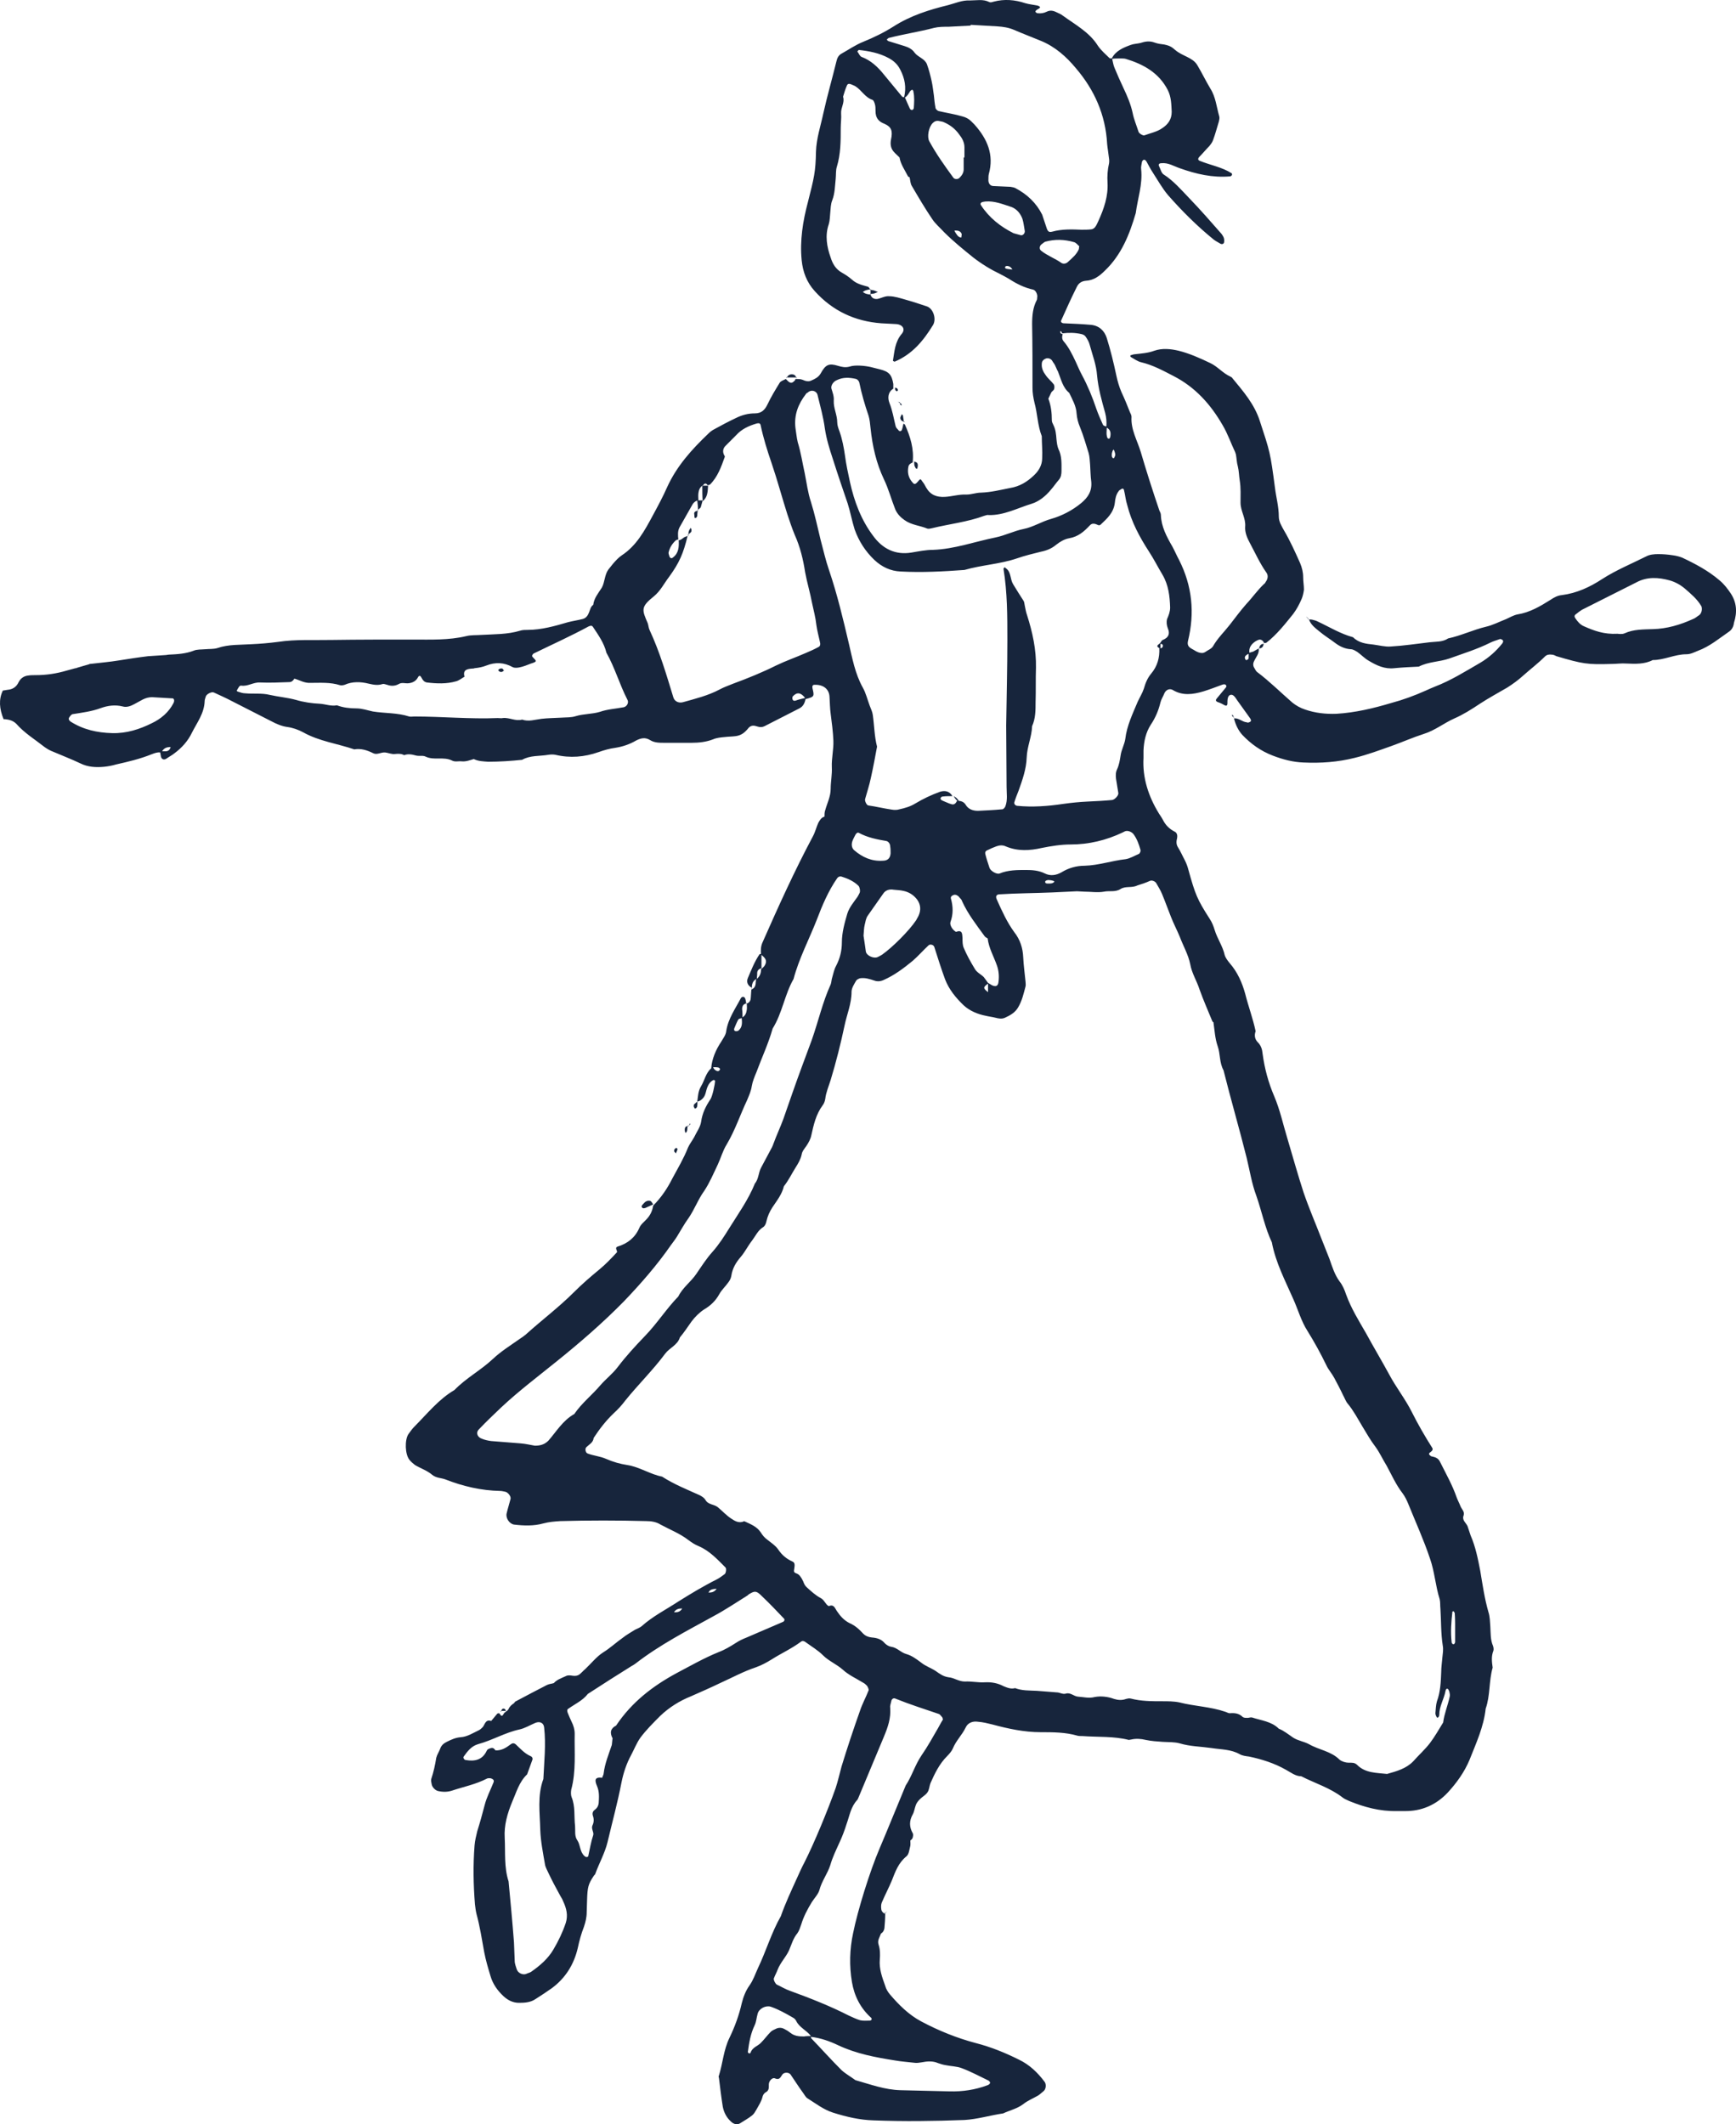 <?xml version="1.0" encoding="UTF-8"?><svg id="Ebene_2" xmlns="http://www.w3.org/2000/svg" viewBox="0 0 448.97 549.42"><defs><style>.cls-1{fill:#17253c;}</style></defs><g id="Ebene_1-2"><path class="cls-1" d="m447.63,153.52c-.8-1.2-1.7-2.4-2.9-3.4-2.9-2.5-6.3-4.3-9.7-5.9-.8-.3-1.6-.5-2.4-.6-1.3-.2-2.5-.3-3.8-.3-1,0-2.2.1-3.1.6-3.8,1.9-7.7,3.5-11.3,5.8-3.2,2.1-6.6,3.7-10.5,4.2-1.1.1-2,.6-2.9,1.2-2.7,1.7-5.4,3.3-8.6,3.8-1,.2-2,.8-2.9,1.2-1.8.7-3.5,1.6-5.3,2-3.3.8-6.4,2.3-9.7,3-1.5,1-3.2.8-4.8,1-3.4.4-6.7.9-10.1,1.1-1.4.1-2.9-.3-4.4-.5-1.9-.2-3.8-.4-5.3-1.9-3.3-.9-6.2-2.7-9.2-4.1-.4-.2-.8-.3-1.2-.4-.3-.1-.7-.1-1-.1.5,1.4,1.6,2.2,2.7,3.1,1.3,1.1,2.8,2,4.1,3,1.2.9,2.5,1.5,4,1.6.6,0,1.2.4,1.7.7,1,.7,1.9,1.7,3,2.3,2,1.2,4.1,2.2,6.6,1.9,2.1-.2,4.2-.3,6.3-.4,2.5-1.3,5.3-1.2,7.9-2.1,3.6-1.3,7.2-2.4,10.6-4.1.8-.4,1.6-.6,2.4-.9.2-.1.4,0,.6.1.4.2.4.6.1,1-1.6,2-3.5,3.7-5.7,5-3.8,2.2-7.6,4.6-11.8,6.2-.8.3-1.6.7-2.3,1-2.9,1.3-5.9,2.4-8.9,3.2-4.7,1.4-9.3,2.5-14.2,2.8-2.8.1-5.5-.2-8.1-1.1-1.2-.4-2.3-1-3.3-1.8-3-2.6-5.9-5.5-9.1-7.9-.3-.2-.5-.7-.7-1-.4-.6-.4-1.2-.1-1.8.5-1.1,1.4-2,1.2-3.3-.5.3-.9.5-1.4.8-.3.1-.7.2-1,.3-.2-1.3.5-2.2,1.5-2.9.3-.2.7-.4,1.1-.5.6,0,1,.4,1.2.9.2,0,.4,0,.6-.1,2.7-2.1,4.8-4.8,6.9-7.4.9-1.2,1.6-2.5,2.2-3.9.3-.7.5-1.6.6-2.4,0-1.1-.2-2.1-.2-3.2,0-1.3-.3-2.5-.8-3.7-1.3-2.9-2.6-5.8-4.2-8.5-.6-1.1-1.3-2.2-1.3-3.5,0-2.6-.7-5-1-7.5-1.2-9.1-1.3-9.3-3.9-17.2-1.4-4.4-4.3-7.7-7.1-11.1-.1-.2-.3-.3-.5-.4-2-.9-3.3-2.6-5.2-3.5-2.7-1.3-5.4-2.5-8.2-3.2-2.1-.5-4.3-.7-6.3,0-1.6.6-3.3.7-5,.9-.4,0-.8.2-1.2.3,0,0,0,.3.1.4.9.5,1.8,1.2,2.8,1.4,2.9.7,5.5,2.1,8.2,3.5,5.7,2.9,9.7,7.4,12.8,12.8,1.3,2.2,2.1,4.6,3.2,6.9.1.2.1.4.2.6.2,1,.2,2.1.5,3.1.3,1.2.3,2.5.5,3.7.3,1.9.2,3.8.2,5.7,0,2.2,1.4,4,1.2,6.2-.1,1.5.5,2.9,1.2,4.2,1.4,2.6,2.6,5.3,4.3,7.7.5.7.4,1.6-.2,2.4-.1.2-.2.4-.4.5-1.7,1.6-3,3.5-4.6,5.2-1.5,1.7-2.9,3.6-4.3,5.4-1.4,1.8-3.1,3.4-4.3,5.5-.4.7-1.3,1-2,1.5-.6.4-1.2.3-1.8.1-.6-.2-1.1-.6-1.7-.9-.9-.5-1.2-1-1-2,1.8-7.3,1.1-14.3-2.3-21-.6-1.1-1.1-2.3-1.7-3.4-1.5-2.6-2.9-5.2-3-8.2,0-.4-.2-.8-.4-1.2-1.7-5-3.3-10-4.8-15.1-.9-3-2.6-5.8-2.4-9.1,0-.4-.2-.8-.4-1.2-.7-1.8-1.4-3.5-2.2-5.2-.6-1.4-1-2.8-1.3-4.2-.7-3.3-1.5-6.6-2.5-9.8-.6-1.9-2-3.2-4.1-3.4-2.3-.2-4.6-.3-7-.4-.5,0-.9-.4-.7-.7,1.3-2.9,2.6-5.8,4-8.6.5-1.1,1.3-1.6,2.4-1.7,2-.1,3.5-1.2,4.9-2.6,4.3-4.1,6.4-9.4,8-14.9.5-3.8,1.8-7.4,1.4-11.3-.1-.6.1-1.3.2-1.9,0-.2.2-.4.3-.5.3-.2.6-.1.9.4.5.9,1,1.9,1.6,2.8,1.3,2,2.4,4,3.9,5.8,3.6,4.1,7.5,8,11.8,11.5.5.4,1.1.7,1.6,1,.4.3.9.3,1.1-.1.1-.3.1-.8,0-1.2-.1-.4-.4-.8-.6-1.1-2.8-3.2-5.6-6.4-8.5-9.4-2-2.1-4-4.4-6.5-6-.6-.4-.8-1.4-1.2-2.2-.2-.4.1-.7.6-.7,1.8-.2,3.3.8,4.8,1.3,4.2,1.5,8.5,2.5,13,2.1.2,0,.4-.2.5-.4,0-.1,0-.3-.1-.4-2.5-1.6-5.5-2.1-8.2-3.2-.5-.2-.6-.5-.2-1,.9-.9,1.7-1.9,2.6-2.8.4-.5.8-1,1-1.6.6-1.6,1-3.2,1.5-4.8.1-.4.2-.9.1-1.3-.7-2.4-.9-5-2.3-7.2-1.2-2-2.2-4.1-3.4-6.1-1.2-2-3.9-2.3-5.7-3.9-.2-.1-.3-.3-.5-.4-.7-.6-1.4-.8-2.3-1-.8-.1-1.7-.2-2.5-.5-1.3-.5-2.5-.3-3.7.1-.8.2-1.7.2-2.5.5-1.9.7-3.9,1.5-4.9,3.5-.2,0-.5,0-.6-.1-1-1-2.2-2-3-3.2-2.2-3.5-5.8-5.4-9.1-7.8-.5-.4-1.1-.6-1.7-.9-.8-.4-1.6-.5-2.4-.1s-1.6.5-2.4.4c-.2,0-.4-.2-.5-.3-.1-.1,0-.3.1-.4.3-.3.7-.4,1-.7.2-.2-.2-.5-.7-.6-1-.2-2.1-.3-3.1-.6-2.7-.9-5.4-1.1-8.1-.4-.4.1-.8.3-1.2.1-1.6-.8-3.3-.4-5-.4-2-.1-3.7.7-5.6,1.2-4.9,1.2-9.7,2.7-14.1,5.5-2.5,1.6-5.2,2.9-7.9,4-2,.8-3.7,2-5.5,3-.8.4-1.2,1.1-1.4,2-1.1,4.5-2.4,9-3.4,13.5-.7,3.3-1.8,6.5-1.9,9.9-.1,5.3-.5,6.8-2.1,13.1-1.3,4.9-2.1,9.9-1.6,15,.3,3,1.3,5.7,3.4,8,4.6,5.1,10.4,7.8,17.2,8.3,1.3.1,2.5.1,3.8.2,1.7.1,2.5,1.3,1.5,2.5-1.8,2.1-1.9,4.6-2.3,7,0,0,.4.3.5.2,4.5-1.9,7.4-5.4,9.9-9.5.9-1.6,0-4.3-1.7-4.8-1.8-.6-3.6-1.2-5.4-1.7-1.4-.4-2.9-.9-4.3-.9-1-.1-2,.5-3,.7-.8.1-1.5-.2-1.8-1.1-.4-.1-.7-.1-1-.2-.4-.1-.7-.3-1-.5.3-.2.6-.4,1-.5.3-.1.6-.1.9-.2-.2-.3-.4-.7-.7-.7-1.4-.4-2.8-.7-4-1.8-.8-.7-1.7-1.3-2.6-1.8-1.6-.9-2.4-2.3-2.9-3.9-1-2.8-1.5-5.7-.5-8.6.3-1,.3-2.1.4-3.1s.1-2.1.5-3.1c.7-1.8.7-3.7.9-5.6.1-1,0-2.2.3-3.1,1-3.3,1-6.6,1-10,0-1.3.2-2.5.1-3.8-.1-1.5,1-2.8.5-4.3.3-1,.6-2,1-2.9.2-.5.6-.5,1.1-.3.4.2.8.3,1.1.5,1.6,1,2.5,2.9,4.4,3.5.3.1.5.7.6,1,.2.6.2,1.2.2,1.9,0,1.7.7,2.7,2.3,3.3,1.8.8,2.2,1.8,1.7,4.1-.2,1.1-.1,2.1.6,3,.5.6,1.1,1.1,1.6,1.6.3,1.8,1.4,3.3,2.2,4.9.1.1.2.2.4.2.2.8.2,1.7.6,2.3,1.7,2.9,3.4,5.8,5.3,8.6.8,1.2,2,2.2,3,3.3,2.4,2.4,5,4.5,7.6,6.6,2.2,1.7,4.5,3.1,7,4.3.8.4,1.5.8,2.2,1.2,2,1.3,4,2.3,6.3,2.8.7.2,1.2,1.4,1,2.1,0,.2,0,.4-.1.6-1,1.9-1.2,4-1.2,6.2.1,5.5.1,11,.1,16.5,0,1.3.2,2.5.5,3.8.8,2.9.8,5.9,1.9,8.7,0,1.9.2,3.8.1,5.7,0,1.8-.9,3.3-2.2,4.5-1.7,1.6-3.6,2.8-6.1,3.2-2.5.5-4.9,1.1-7.5,1.2-1.3,0-2.5.5-3.8.5-1.9-.1-3.7.5-5.6.6-2.1.1-3.7-.5-4.8-2.4-.3-.6-.6-1.1-1-1.6-.5-.8-.5-.7-1.2.1-.6.7-.9.7-1.3.2-1.1-1.2-1.4-2.6-1.1-4.1.1-.6.6-.9,1.1-1.1.4-3.5-.6-6.7-2-9.8-.1-.1-.2-.2-.4-.2-.1.5-.2,1.1-.4,1.6,0,.1-.3.3-.4.3-.2,0-.4-.1-.5-.3-.3-.3-.6-.6-.7-1-.5-2-.8-4-1.6-6-.5-1.3-.4-2.8,1-3.7v-1.2c-.4-2.4-1.1-3.2-3.5-3.8l-2.4-.6c-1.3-.3-4-.6-5.4-.1-1.1.3-2,.1-3-.2-2.3-.7-3.2-.4-4.5,2-.6,1-1.5,1.4-2.4,1.8-.8.4-1.6.1-2.3-.2-.5-.2-1.2-.2-1.8-.2,0,.1-.1.2-.1.3-.7.8-1.1.9-1.8.3-.2-.2-.4-.4-.6-.6-.5.3-1.3.5-1.6,1-1.1,1.8-2.2,3.6-3.1,5.5-.7,1.5-1.6,2.4-3.3,2.4s-3.3.4-4.9,1.2c-1.9.9-3.8,1.9-5.6,2.9-.6.3-1.1.7-1.5,1.1-4.3,4.1-8.2,8.4-10.7,13.9-1.1,2.5-2.4,4.9-3.7,7.3-2.1,3.9-4.2,7.8-8,10.3-.9.6-1.6,1.4-2.3,2.2-.4.5-.8,1-1.2,1.5-1,1.4-.9,3.3-1.7,4.7-.9,1.4-2,2.7-2.2,4.4-.7.5-.8,1.3-1.1,2-.3.8-.8,1.5-1.7,1.7-1.2.3-2.5.5-3.7.8-3.4,1-6.9,2-10.5,2-.6,0-1.3,0-1.9.2-3.3,1-6.7.9-10.1,1.1-1.3.1-2.6,0-3.8.3-4.6,1.1-9.2.9-13.9.9-7,0-14,0-20.9.1-4.6.1-9.3-.2-13.9.5-2.3.3-4.6.5-6.9.6-2.9.2-5.9,0-8.8,1-1,.3-2.1.2-3.1.3-1.1.1-2.2,0-3.1.4-2.1.8-4.3.9-6.4,1-.2,0-.5.1-.7.1-1.5.1-3.1.2-4.6.3-2.5.3-5.1.7-7.6,1.1-2.4.4-4.9.6-7.4.9-.1,0-.2,0-.3.1-1.1.3-2.1.6-3.1.9q-.1,0-.2.1h-.2c-.7.2-1.5.4-2.2.6-2.7.8-5.3,1.2-8.1,1.2-.6,0-1.3,0-1.9.1-1.1.1-2,.7-2.5,1.7-.6,1.3-1.6,1.9-2.9,2-.4.1-.8.1-1.2.2-1.1,2.3-.9,4.7.2,7.4h.4c1.1.1,2.1.4,2.9,1.2,2.1,2.4,4.9,4.1,7.3,6,.7.5,1.4.9,2.2,1.2,2.3,1,4.7,1.9,7,3,2,1,4.1,1.1,6.2.9,1-.1,2.1-.3,3.1-.6,3.1-.7,6.1-1.4,9.1-2.6.8-.3,1.5-.6,2.3-.5.1.4.1.7.2,1.1.2.7.8.9,1.4.5.7-.5,1.5-.9,2.1-1.4,1.9-1.4,3.5-3.2,4.5-5.3,1.3-2.6,3.2-5,3.3-8.2,0-.4.2-.8.3-1.2.2-.6,1.5-1.3,2.1-1,1.5.7,3.1,1.4,4.6,2.2,3.4,1.7,6.8,3.5,10.2,5.2,1.3.7,2.7,1.3,4.1,1.5,1.5.2,2.9.7,4.2,1.4,4.1,2.3,8.8,2.9,13.2,4.4,1.7-.3,3.3.2,4.9,1,1,.5,2-.3,3.1-.2.8.1,1.7.5,2.5.4.9-.1,1.7-.1,2.4.3,1-.4,2-.2,3.1.1.8.2,1.8-.1,2.5.3,2.2,1,4.6-.1,6.8,1,.7.4,1.7.1,2.5.2,1.1.1,2.1-.3,3.1-.6,1.2.6,2.5.6,3.7.7,3,0,5.9-.2,8.8-.5,2.1-1.2,4.5-.9,6.8-1.3.6-.1,1.3-.1,1.8,0,3.8.9,7.5.6,11.2-.7,1.4-.5,2.8-.9,4.3-1.1,1.9-.3,3.7-.9,5.4-1.9,1.2-.6,2.3-.9,3.6-.1,1.1.7,2.4.7,3.7.7h7c1.9,0,3.8-.2,5.6-.9.9-.4,2-.5,3.1-.6.8-.1,1.7-.1,2.5-.2,1.1-.1,2-.5,2.8-1.3.3-.3.6-.6.8-.9.7-.7,1.4-.6,2.3-.3.6.2,1.2.2,1.8-.1,3-1.5,6-3.1,9-4.6,1-.5,1.4-1.4,1.6-2.4,2.3-.6,2.3-.7,1.8-2.8-.1-.5,0-.9.5-.9,2.3-.1,3.8,1.1,3.9,3.1.1,1.5.1,3,.3,4.4.3,2.3.6,4.6.7,6.9.1,2.3-.5,4.6-.4,6.9.1,1.9-.3,3.8-.3,5.6,0,2-.9,3.7-1.4,5.5-.2.5-.2,1.2-.2,1.7-.8.2-1.2.9-1.6,1.6-.5,1.1-.8,2.4-1.4,3.5-4.8,9-9,18.3-13.1,27.6-.4,1-.4,2-.3,3,1.2.9,1.6,1.6,1,2.7-.2.4-.6.7-1,1.1,0,1.1-.4,2-1.3,2.6,0,.4-.1.7-.1,1.1-.1.8-.4,1.2-1.1,1.5-.1.8-.1,1.7-.2,2.5-.1.6-.5,1-1.1,1.2-.1-.3-.1-.7-.2-1-.1-.5-.3-.8-.7-.8-.2,0-.4.2-.5.3-1.4,2.7-3.3,5.3-3.8,8.5-.1,1.1-.8,1.9-1.3,2.8-1.4,2.1-2.4,4.4-2.6,6.9-1.4,1.2-1.7,3.1-2.6,4.6-.8,1.3-.8,2.6-1,4,.6-.1,1-.4,1.4-.8.8-.8.8-1.9,1.2-2.9.3-.8.8-1.5,1.6-1.9.1,0,.4.1.4.2,0,.9-.7,4.1-1.2,4.8-1.2,1.8-2.1,3.6-2.4,5.8-.2,1.4-1.2,2.7-1.8,4-.5.9-1.2,1.8-1.6,2.7-1.1,2.8-2.6,5.3-4,7.9-1.3,2.6-2.9,5-5,7.1-.2,1.3-.7,2.4-1.6,3.4-.7.8-1.6,1.4-2,2.4-1.1,2.5-3,4-5.6,4.8-.9.3.1,1.2-.2,1.5-1.4,1.5-2.9,3.1-4.5,4.4-2.3,1.9-4.5,3.8-6.6,5.9-3.9,3.9-8.3,7.2-12.4,10.9-.5.4-1,.8-1.5,1.1-2.4,1.7-5,3.3-7.1,5.3-3.1,2.9-6.9,4.9-9.9,8-4.1,2.4-7,6.1-10.3,9.4-.6.6-1.1,1.3-1.6,2-1,1.5-.9,5.3.3,6.7.4.5.9.9,1.4,1.3,1.5.9,3.1,1.4,4.4,2.5,1.1.9,2.3.8,3.4,1.2,4.6,1.8,9.3,2.9,14.2,3,.4,0,.8.1,1.3.2.7.1,1.6,1.2,1.4,1.9-.3,1.2-.7,2.4-1,3.7-.3,1.2.7,2.7,1.9,2.9,2.5.3,5.1.4,7.6-.3,1.5-.4,2.9-.5,4.4-.6,7.4-.2,14.8-.2,22.2,0,1.3,0,2.6.2,3.7.9,2.4,1.3,5,2.3,7.2,4,.8.6,1.7,1.2,2.7,1.6,2.8,1.2,4.8,3.4,6.9,5.5.3.3.1,1.5-.2,1.7-.7.5-1.3,1-2.1,1.4-3.4,1.7-6.7,3.7-9.9,5.7-3.2,2.1-6.6,3.8-9.5,6.4-.5.4-1.1.6-1.7.9-1.1.7-2.2,1.3-3.2,2.1-1.7,1.2-3.3,2.7-5.1,3.8-1.7,1.1-3.1,2.9-4.6,4.3-.5.4-.9.9-1.4,1.3s-1.1.5-1.8.4c-.6-.1-1.3-.2-1.8.1-1.1.5-2.3.9-3.1,1.8h0c-.6.2-1.2.2-1.8.5-2.7,1.4-5.4,2.8-8.2,4.3-.1.1-.2.3-.3.4-.6.4-1.1.8-1.4,1.5-.2.4-.7.7-1.1,1-.6,1-.7,1-1.3.1-.2,0-.5,0-.6.2-.5.6-1,1.2-1.5,1.8-1.5-.5-1.6.9-2.2,1.6-.3.3-.6.6-1,.8-1.5.7-3,1.7-4.7,1.8-1.3.1-2.4.6-3.6,1.2-.8.4-1.4.9-1.7,1.8-.3.8-.8,1.5-1,2.3-.3,1.9-.7,3.7-1.3,5.5-.1.4,0,.8.1,1.3.1.8.9,1.6,1.6,1.8,1.3.3,2.5.3,3.7-.1,3-1,6.1-1.6,9-3.1.2-.1.4-.1.6-.1s.4,0,.6.1c.5.2.7.5.5,1-.8,2-1.8,3.9-2.3,5.9-.6,2.3-1.2,4.5-1.9,6.7-.3,1.2-.6,2.5-.7,3.7-.4,5.1-.3,10.2.1,15.2.1.8.2,1.7.4,2.5.9,3.3,1.4,6.6,2,9.9.4,2.1,1,4.1,1.6,6.1.6,2.1,1.8,3.8,3.4,5.3,1.1,1,2.4,1.7,4,1.7,1.5,0,3-.1,4.3-1,1.4-.9,2.8-1.8,4.2-2.8,3.5-2.6,5.7-6.1,6.7-10.4.4-1.9.9-3.7,1.6-5.5.4-1.2.7-2.4.7-3.7,0-1.1.1-2.1.1-3.2.1-3.3.3-4.1,1.7-6.2.1-.2.3-.3.4-.5,1-2.8,2.5-5.4,3.2-8.3,1.2-5.1,2.6-10.2,3.6-15.4.5-2.5,1.3-4.9,2.5-7.1.8-1.5,1.4-3.1,2.4-4.5,1.5-2,3.3-3.8,5.1-5.6,2.3-2.2,5-3.9,8-5.1,2.5-1.1,5-2.2,7.5-3.4,3.1-1.4,6-3,9.3-4.1,1.4-.5,2.7-1.2,4-2,2.5-1.6,5.2-2.8,7.6-4.6.4-.3.8-.2,1.2.1,1.5,1.1,3.2,2.1,4.5,3.4,1.5,1.5,3.5,2.3,5.1,3.7,1.5,1.4,3.5,2.3,5.3,3.4.4.2.7.5,1,.8.2.3.5.9.4,1.2-.7,1.8-1.6,3.4-2.2,5.2-1.7,4.8-3.3,9.6-4.8,14.5-.5,1.8-.9,3.7-1.5,5.5-2,5.7-5.7,14.6-8.1,19.3-.7,1.3-1.3,2.7-1.9,4-1.5,3.3-3,6.5-4.2,9.9-2.4,4.2-3.8,9-5.9,13.4-.7,1.5-1.2,3.1-2.2,4.5s-1.6,3-2,4.6c-.7,3.1-1.8,6.1-3.2,9-1.5,3.1-1.7,6.5-2.7,9.7-.1.2-.1.4,0,.6.3,2.5.6,5,1,7.5.3,1.5,1,2.8,2.1,3.8.7.7,1.6.9,2.3.5,1.1-.7,2.2-1.3,3.2-2.1.5-.4.8-1,1.1-1.5.6-1.1,1.3-2.1,1.6-3.4.1-.4.4-.8.7-1,1-.5.9-1.2.9-2.1s.9-1.8,1.5-1.6c1.1.5,1.4,0,1.9-.8.4-.8,1.7-.8,2.2-.2,1.1,1.6,2.1,3.2,3.2,4.7.4.5.7,1.2,1.2,1.5,2.1,1.3,4.1,2.9,6.6,3.7,3.5,1.1,6.9,1.9,10.5,2,7.8.3,15.7.2,23.5-.1,3.4-.2,6.6-1.2,10-1.7,1.7-.8,3.6-1.2,5.2-2.4,1.1-.9,2.6-1.5,3.8-2.2.5-.3,1-.8,1.5-1.2.6-.5.7-1.8.2-2.4-1.8-2.4-3.9-4.4-6.6-5.7-3.6-1.8-7.3-3.3-11.2-4.3-4.9-1.3-9.6-3.2-14.1-5.6-3.2-1.7-5.8-4.3-8.1-7-.5-.6-1-1.4-1.2-2.2-.8-2.2-1.6-4.4-1.4-6.8.1-1.2.1-2.6-.3-3.8s.3-2,.6-2.9c.5-.3.8-.8.9-1.4.1-1.2.2-2.4.2-3.7-.5-.2-.9-.6-1-1.1-.1-.6-.1-1.3.1-1.8.8-1.9,1.8-3.8,2.6-5.7.9-2.3,1.7-4.6,3.8-6.3.6-.5.7-1.5.9-2.3.2-.6.1-1.2.1-1.8.3-.2.5-.4.6-.7.1-.4.2-.9,0-1.2-.9-1.6-.9-3.2,0-4.8.4-.7.5-1.6.8-2.4.2-.6.6-1.1,1.1-1.6.6-.6,1.4-1,1.9-1.7s.5-1.6.8-2.4c1.1-2.5,2.3-5,4.3-7,.6-.6,1.2-1.3,1.5-2,.8-2,2.4-3.5,3.3-5.4.6-1.3,1.9-1.7,3.2-1.5,1.3.1,2.5.4,3.7.7,4.1,1.1,8.2,2,12.5,2,3.2,0,6.4,0,9.5.9.4.1.8.1,1.3.1,4,.3,8.1,0,12,1,.2,0,.4-.1.6-.1,1.3-.3,2.5-.2,3.8.1,1.4.3,2.9.4,4.4.5s3,0,4.4.4c2.7.8,5.4.8,8.2,1.2,2.5.4,5,.3,7.3,1.6.7.4,1.6.5,2.4.6,3.3.7,6.5,1.7,9.5,3.4,1.3.7,2.5,1.7,4,1.7,3.5,1.8,7.5,3,10.7,5.5.5.4,1.1.6,1.7.9,3.9,1.6,8,2.7,12.3,2.6h1.9c4.5.1,8.3-1.6,11.3-4.8,2.3-2.5,4.3-5.3,5.6-8.4,1.7-4.3,3.7-8.6,4.2-13.3,1.2-3.4.8-7.1,1.8-10.6-.2-1.5-.4-2.9.2-4.4.1-.4,0-.9-.1-1.2-.7-1.6-.6-3.3-.7-5-.1-1.3-.1-2.6-.5-3.8-1-3.5-1.5-7-2.1-10.6-.6-3.1-1.2-6.2-2.5-9.2-.3-.8-.5-1.6-.8-2.4-.4-.9-1.5-1.5-1-2.8.3-.9-.5-1.6-.8-2.3-.3-.8-.7-1.5-1-2.3-1.1-3.2-2.8-6.2-4.3-9.2-.4-.9-1.1-1.2-2-1.4-.2,0-.4-.1-.6-.3-.4-.3-.3-.6.2-.9.4-.3.6-.6.4-1-1.9-3-3.7-6.1-5.3-9.3-1.7-3.4-4.1-6.4-5.9-9.8-1.9-3.5-4-7-5.9-10.5-1.9-3.3-3.9-6.5-5.2-10.1-.4-1.2-.9-2.4-1.7-3.4-1.3-1.8-1.9-3.8-2.6-5.8-.7-1.8-1.4-3.5-2.1-5.3-1.5-3.9-3.2-7.8-4.6-11.9-1.5-4.6-2.8-9.3-4.2-14-1.1-3.6-1.9-7.4-3.4-10.9s-2.5-7.2-3-11c-.1-1.1-.4-2.1-1.2-2.9-.8-.8-1-1.8-.6-2.9-.7-3.3-1.9-6.5-2.7-9.7-.8-2.9-2-5.6-4-7.9-.5-.6-1.1-1.4-1.3-2.1-.5-2.3-1.9-4.2-2.6-6.5-.3-1-.7-2-1.3-2.9-3.2-5-3.7-6.2-5.5-12.7-.2-.8-.5-1.6-.9-2.4-.6-1.1-1.1-2.3-1.8-3.4-.5-.8-.4-1.6-.2-2.4.1-.6,0-1.3-.6-1.6-1.4-.7-2.4-1.7-3.1-3.1-.3-.6-.7-1.1-1-1.6-2.7-4.4-4.3-9.2-4-14.4v-1.9c.1-2.4.6-4.7,1.9-6.7,1.2-1.8,2-3.7,2.5-5.8.2-.8.7-1.5,1-2.3.4-.9,1.3-1.3,2.1-.9,2.6,1.6,5.3,1.2,8,.4,1.6-.5,3.2-1.1,4.8-1.7.5-.2.9-.2,1.1.2.1.1,0,.4-.1.5-.8,1-1.6,1.9-2.4,2.9-.3.4-.2.7.4.9s1.2.5,1.7.8c.4.2.7.1.7-.5,0-.8,0-2,.8-2.2s1.3.8,1.8,1.5c1.1,1.5,2.2,3.1,3.3,4.6.3.5.3.8-.3,1-.2.1-.4.1-.6,0-1.2-.1-2.1-1.2-3.3-1,.4,1.6,1.1,3.1,2.2,4.3,2.2,2.3,4.7,4.1,7.8,5.3,2.6,1,5.2,1.7,8,1.8,4.5.2,8.8-.1,13.2-1.2,3.3-.8,6.5-2,9.6-3.1,2.8-1,5.5-2.2,8.3-3.1,2.9-.9,5.2-2.8,7.9-4,2.3-1,4.5-2.4,6.6-3.8,2.3-1.5,4.7-2.8,7.1-4.2,1.4-.9,2.8-1.9,4-3,1.9-1.7,3.9-3.2,5.7-5,.5-.5,1.1-.6,1.8-.5.4,0,.8.2,1.2.4,6.8,2,7.9,2.2,14.3,2,1.3,0,2.5-.2,3.8-.1,2.3.1,4.7.2,6.8-.9,3,0,5.7-1.5,8.7-1.5,1.1,0,2-.5,3-.9,3-1.1,5.5-3.2,8.1-5,.7-.5,1.1-1.3,1.2-2.2.9-2.8.7-5.3-.8-7.6ZM289.83,15.12c.4,0,.9,0,1.3.1,4.6,1.4,8.6,3.6,10.9,8.1.9,1.8.9,3.7,1,5.6,0,1.9-.9,3.2-2.4,4.2-1.4,1-3.1,1.3-4.7,1.9-.3.1-1.4-.5-1.5-1-.5-1.6-1.2-3.2-1.5-4.8-.5-2.3-1.4-4.4-2.4-6.5-.8-1.7-1.6-3.5-2.3-5.2-.3-.7-.4-1.5-.6-2.3.6-.1,1.4-.1,2.2-.1ZM42.73,194.32h-.8c.5-.9,1.3-1.1,2.2-1.1-.2.8-.7,1.1-1.4,1.1Zm2.1-12.4c-1.2,2.3-3.2,4-5.5,5.1-3.2,1.6-6.6,2.7-10.3,2.6-3.9-.1-7.5-.9-10.8-3-.4-.3-.6-.7-.3-1.1.2-.3.5-.7.8-.8,2.5-.4,5-.7,7.4-1.6,1.7-.6,3.6-.9,5.6-.4,1,.3,2.1-.1,3-.6.7-.4,1.5-.8,2.2-1.2.8-.4,1.6-.6,2.4-.6,1.7.1,3.4.2,5.1.3.6-.1.8.6.4,1.3Zm116.5,1c-2.1.4-4.2.5-6.2,1.2-2,.6-4.2.5-6.2,1.1-1.2.4-2.5.3-3.8.4-1.7.1-3.4.1-5.1.3-1.7.2-3.3.8-5,.2-1.7.5-3.3-.6-5-.4-.4.1-.8,0-1.3,0-7.2.3-14.4-.4-21.6-.4-.4,0-.9.1-1.3,0-3.1-1-6.3-.8-9.4-1.3-1.4-.3-2.8-.8-4.3-.8-1.7,0-3.4-.2-5-.8-1.5.3-2.9-.3-4.4-.4-2.1-.1-4.2-.4-6.2-1-2.2-.6-4.6-.8-6.8-1.3-2-.5-4.2-.2-6.3-.4-.6,0-1.2-.2-1.8-.4-.2,0-.5-.3-.4-.3.2-.4.4-.7.6-1,.1-.2.4-.3.5-.3,1.7.3,3.2-.9,4.9-.8,2.5.1,5.1,0,7.6-.1.6,0,1-.4,1.3-.9,1.4.4,2.6,1.2,4.2,1.1,2.5,0,5.1-.2,7.6.6.4.1.9,0,1.2-.1,2-.9,4.2-.8,6.2-.3,1.3.3,2.4.5,3.6.1.3-.1.8.1,1.2.2,1.1.4,2.1.3,3-.2.8-.5,1.7-.1,2.5-.2,1.1-.1,2-.6,2.5-1.6.3-.5.6-.4.9.2.3.6.7,1.1,1.4,1.2,2.5.3,5.1.4,7.5-.3.8-.2,1.5-.8,2.2-1.2-.5-1.8.7-2,2-2.1.2,0,.4,0,.6-.1,1.1-.1,2.1-.3,3.1-.7,2.3-.9,4.5-.8,6.7.4.5.3,1.3.2,1.8.1,1-.2,2-.6,3-1,1.6-.5,1.5-.6.5-1.6-.1-.1-.3-.3-.2-.5s.2-.4.4-.5c4.7-2.3,9.6-4.5,14.2-7,.5-.2.8-.3,1.1.1,1.4,2.1,2.9,4.2,3.5,6.7,2.2,3.9,3.4,8.2,5.4,12.1.5.8-.1,1.8-.9,2Zm-15,314.4c-.8,2.4-1.9,4.7-3.2,6.9-1.4,2.4-3.5,4.2-5.8,5.8-.3.2-.8.3-1.2.5-.9.4-2.2-.2-2.5-1.2-.2-.6-.4-1.2-.5-1.8-.1-1.7-.1-3.4-.2-5.1-.4-5.3-.9-10.5-1.4-15.8-1.2-3.7-.8-7.5-1-11.3-.2-3.2.7-6.3,1.9-9.2,1.1-2.5,1.8-5.2,3.9-7.2.4-1.2.9-2.4,1.3-3.6.2-.4.1-.9-.4-1.1-1.6-.7-2.7-2-3.9-3.1-.4-.3-.8-.3-1.2,0-1.2.9-2.4,1.7-4,1.6-.2-.3-.5-.6-.7-.6-.3-.1-.8.1-1.2.3-.2.1-.3.3-.4.5-1.1,2.3-3.1,2.7-5.4,2.3-.2,0-.4-.2-.5-.4-.1-.1-.1-.4,0-.5,1-1.4,2-2.7,3.7-3.2,3.7-1,7-3,10.7-3.8,1.4-.3,2.7-1.1,4.1-1.7,1.2-.5,2.2,0,2.3,1.2.5,4.4,0,8.9-.2,13.3-1.6,4.3-.9,8.8-.8,13.2.1,2.9.7,5.9,1.2,8.8.1.8.6,1.6.9,2.3.9,1.9,1.9,3.8,2.9,5.6.3.6.7,1.1.9,1.7.9,1.9,1.3,3.7.7,5.6ZM288.03,116.32c.2.3.3.7.4,1.1,0,.2,0,.4-.1.6-.1.2-.2.5-.3.5-.3,0-.5-.3-.5-.8,0-.8.4-1.6.5-1.4Zm-1.8-5.7c1,.5,1.1,1.4.9,2.4,0,.2-.2.3-.3.5-.1-.1-.3-.1-.4-.2-.4-.9-.2-1.8-.2-2.7Zm-11.8-24.9c.1.1.2.3.3.5,1.7-.2,3.3-.2,5,.2.4.1.8.3,1,.6.5.7.9,1.4,1.1,2.2.7,2.6,1.7,5.1,1.9,7.9.3,3.3,1.2,6.5,2.1,9.7.3,1.2.4,2.3.3,3.5-.3-.1-.8-.2-.9-.5-.6-1.3-1.2-2.7-1.7-4.1-1-3-2.2-5.9-3.7-8.7-.6-1.1-1.1-2.3-1.6-3.4-.9-1.9-1.8-3.8-3.2-5.4-.4-.5-.4-1.2-.2-1.8-.5-.1-.7-.3-.6-.7-.3-.1.1-.1.2,0Zm-41.1-60.7c-1.6-1.9-3.1-3.8-4.7-5.7-1.6-2-3.4-3.7-5.8-4.6-.5-.2-.7-.9-1.1-1.4,0,0,.3-.4.4-.4,2.7.3,5.3.8,7.7,2.1,1.3.7,2.3,1.6,3,3,1.2,2.3,1.6,4.6,1,7.1-.1,0-.4,0-.5-.1Zm3,2.9c0,.2-.2.4-.3.5-.3.1-.6,0-.8-.5-.4-.9-.8-1.8-1.2-2.7.7-.4,1-1.1,1.4-1.7.1-.1.4-.3.5-.3.2.1.3.3.3.5.3,1.4.2,2.8.1,4.2Zm12.3,33.5c-.2,0-.3,0-.5-.1s-.3-.2-.5-.4c-.3-.4-.6-.8-.8-1.3.7,0,1.4,0,1.8.7.2.3,0,.7,0,1.1Zm.8-20.7h-.2v3.1c0,.9-.5,1.6-1.1,2.2-.4.4-1.3.4-1.6-.1-2.2-3-4.4-6.1-6.2-9.4-.6-1.1-.2-3.6.9-4.7.4-.4,1-.7,1.7-.5.4.1.8.1,1.2.3,1.6.7,2.9,1.7,3.9,3.1.8,1,1.4,2.1,1.4,3.4,0,.9,0,1.7,0,2.6Zm10.9,28.8c-.2,0-.4-.2-.4-.3,0-.4.4-.5.8-.4.5.1.8.4,1.1.9-.6-.1-1.1-.1-1.5-.2Zm3.6-8.7c-.6-.2-1.2-.3-1.8-.5-3.4-1.7-6.3-4-8.4-7.2-.3-.4-.1-.8.5-.9.2,0,.4-.1.6-.1,2.4-.2,4.5.7,6.7,1.4,1.4.5,2.4,1.7,2.9,3.1.3,1,.4,2,.6,3.1.1.6-.5,1.3-1.1,1.1Zm-1.4-12.2c-.4-.2-.8-.2-1.2-.3-1.5-.1-3-.1-4.4-.2-.9,0-1.4-.8-1.3-1.8,0-.4,0-.9.1-1.3,1.4-5-.4-9.1-3.7-12.8-.3-.3-.6-.6-.9-.9-.6-.6-1.4-1-2.2-1.2-2-.6-4.1-.9-6.2-1.4-.3-.1-.8-.5-.8-.9-.2-1-.3-2.1-.4-3.1-.2-1.3-.3-2.5-.6-3.8-.3-1.4-.7-2.9-1.2-4.3-.6-1.5-2.3-1.8-3.2-3-.6-.9-1.6-1.4-2.6-1.7-1.4-.4-2.8-.9-4.2-1.3-.2-.1-.3-.3-.4-.4.2-.1.3-.3.5-.4,3.9-1,7.9-1.6,11.7-2.6,1.2-.3,2.5-.3,3.8-.3,1.9-.1,3.8-.2,5.7-.3v-.2c2.3.1,4.6.3,6.9.4,1.5.1,2.9.3,4.3.9,2.3,1,4.7,1.9,7.1,2.9,3.6,1.5,6.5,4.1,8.9,7,4.8,5.6,7.7,12.1,8.1,19.6.1,1.1.3,2.1.4,3.1.1.6.2,1.3.1,1.9-.4,1.7-.5,3.4-.4,5,.2,3.5-.9,6.7-2.3,9.8-.3.6-.5,1.2-.9,1.7-.2.3-.7.6-1,.6-.8.1-1.7.1-2.5.1-2.5-.1-5.1-.2-7.6.5-.8.2-1.1,0-1.4-.8-.4-1.2-.8-2.4-1.2-3.6-1.5-3-3.9-5.3-7-6.9Zm6.7,16.2c-.5-.4-.4-1.2.1-1.6.3-.2.7-.6,1-.7,2.5-.7,5-.6,7.4.1.5.1,1,.7,1.4,1.1-.1.3-.1.5-.1.7-.6,1.4-1.7,2.3-2.8,3.3-.5.5-1.2.6-1.7.3-1.7-1.2-3.7-1.9-5.3-3.2Zm-52.8,33.5c1.6-.8,3.3-.7,5-.3.3.1.7.5.8.9.6,2.9,1.4,5.7,2.4,8.6.3,1,.4,2.1.5,3.1.5,4.8,1.5,9.2,3.5,13.4,1.2,2.5,1.9,5.2,2.9,7.7.5,1.2,1.4,2.1,2.4,2.8,1.8,1.3,4,1.4,5.9,2.2.3.1.8,0,1.2-.1,4.5-1.1,9.2-1.6,13.5-3.2.4-.1.8-.3,1.2-.2,3.9.1,7.4-1.8,11-2.9,2-.6,3.7-2,5.1-3.7.7-.8,1.3-1.7,2-2.5.6-.7.7-1.5.7-2.4,0-1.9.1-3.8-.8-5.6-.3-.7-.4-1.6-.5-2.5-.1-1.3-.2-2.5-.8-3.7-.2-.4-.4-.8-.4-1.2,0-1.9-.2-3.8-.9-5.6.3-.6.5-1.1.8-1.7.3-.3.6-.5.7-.8.1-.4.1-.9-.1-1.2-.6-.8-1.5-1.5-2.1-2.4-.6-.8-1.1-1.8-1-2.9,0-.6.3-1.1,1.1-1.4.6-.2,1.3.1,1.6.6.2.4.5.7.7,1.1.3.6.5,1.2.8,1.7.8,2,1.2,4.1,2.9,5.5.8,1.7,1.8,3.4,1.9,5.3.1,1.3.4,2.4.9,3.6.9,2.2,1.5,4.4,2.2,6.6.3,1,.3,2.1.4,3.1.1,1.5.1,3,.3,4.4.2,2.4-.8,4-2.6,5.5-2.3,1.9-5,3.3-7.8,4.1-2.5.7-4.6,2.1-7.1,2.6s-4.8,1.7-7.3,2.2c-5.4,1.1-10.6,3-16.1,3.2-1.9,0-3.8.4-5.6.7-4.2.7-7.5-1-9.9-4.3-3.1-4.1-4.9-8.9-6-13.9-.5-2.3-1-4.6-1.3-6.9-.3-2.1-.7-4.2-1.4-6.2-.3-.8-.6-1.6-.6-2.4,0-1.9-1-3.7-.9-5.6.1-1.1-.3-2.1-.6-3.1-.2-.7.4-1.8,1.4-2.2Zm-10.7,82.9c-.4.1-.7,0-.8-.5,0-.2,0-.5.1-.6,1.1-1.2,2.1-1,3.2.4-.8.2-1.7.4-2.5.7Zm6-13.9c-1.1.6-2.2,1.1-3.4,1.6-2.5,1.1-5.1,2-7.6,3.2-3.6,1.8-7.3,3.3-11.1,4.7-1.2.5-2.4.9-3.5,1.5-3,1.6-6.3,2.4-9.5,3.3-1.1.3-2.2-.2-2.5-1.3-1.8-5.9-3.5-11.7-6.1-17.3-.3-.6-.3-1.2-.5-1.8-1.5-3.5-1.9-4.2,1.6-7,1.7-1.4,2.6-3.3,3.9-5,2.7-3.7,3.7-6.1,4.8-10.6-.3.1-.5.2-.8.3-.5.3-.9.8-1.5.8.1,1.7,0,3.3-1.4,4.4-.4.4-.8.3-1-.2-.1-.4-.3-.8-.2-1.1.3-1.2.9-2.2,1.9-3.1.1-.1.4-.1.6-.2-.1-1.1-.2-2.1.3-3.1,1.1-2,2.3-4,3.4-6,.3-.5.8-.9,1.5-1,0-.6-.1-1.2,0-1.9.1-.8.4-1.6,1.2-2q.6-.9,1.2,0c.2-.1.5-.1.6-.2,2-2,2.9-4.6,3.8-7.1.1-.2-.1-.4-.2-.6-.4-.9-.2-1.7.4-2.3.9-.9,1.8-1.8,2.7-2.7,1.5-1.7,3.4-2.5,5.4-3.1.5-.1.9-.1,1,.5.7,3.3,1.7,6.5,2.8,9.7,1.5,4.4,2.7,8.9,4.1,13.3.6,1.8,1.2,3.6,1.9,5.3,1.4,3.1,2.2,6.4,2.7,9.7.5,2.7,1.3,5.3,1.8,8,.4,1.9.9,3.7,1.1,5.6.2,1.5.6,2.9.9,4.3.2.7.1,1.2-.3,1.4Zm-18.6,92.2c0,.6.1,1.1,0,1.7-.1.8-.4,1.5-1.1,1.9,0-.7,0-1.4-.1-2.1,0-.9.4-1.4,1.2-1.5Zm-2.2,4.2c.1-.2.5-.3.9-.4.1,1.2.2,2.3-.8,3.2-.1.1-.4.2-.6.2-.5,0-.7-.3-.5-.8.3-.7.6-1.5,1-2.2Zm-6.5,12.3c.5,0,1,0,1.4.1.1,0,.4.3.4.4-.1.4-.4.6-.8.5-.5-.2-.8-.5-1-1Zm-42.6,96.6c-1,1-2.1,1.3-3.5,1.3-1.2-.2-2.4-.5-3.7-.6-2.5-.2-5-.4-7.6-.6-.8-.1-1.7-.3-2.4-.6-1.2-.4-1.6-1.6-.8-2.4,1.9-2,3.9-3.9,5.9-5.8,4.5-4.2,9.4-7.9,14.1-11.7,6.1-4.9,12-10,17.5-15.6,4.4-4.6,8.6-9.4,12.2-14.6.5-.7,1-1.3,1.5-2.1,1-1.6,1.9-3.3,3-4.8,1.6-2.3,2.5-4.9,4.1-7.1,1.4-2.1,2.4-4.5,3.5-6.8.8-1.7,1.3-3.6,2.3-5.2,2.2-3.7,3.5-7.7,5.3-11.5.5-1.2,1-2.3,1.2-3.6.2-1.2.7-2.4,1.2-3.6,1.4-3.8,3.1-7.4,4.2-11.3,2.5-4,3.1-8.8,5.4-12.8,1.4-5.3,4-10.2,6-15.3,1.4-3.7,3-7.5,5.3-10.8.3-.4.7-.5,1.1-.4,1.6.5,3.2,1.2,4.4,2.4.3.3.5,1.3.3,1.8-.2.4-.4.8-.6,1.1-1,1.4-2.1,2.7-2.6,4.3-.7,2.4-1.4,4.9-1.4,7.4,0,2.2-.5,4.2-1.5,6.1-.5.9-.7,2-1,3-.2.6-.2,1.3-.4,1.8-2.1,4.6-3.2,9.6-4.9,14.4-1.7,4.6-3.4,9.1-5,13.7-.8,2.2-1.5,4.4-2.3,6.6s-1.8,4.3-2.6,6.5c-.2.6-.5,1.2-.8,1.7-.8,1.5-1.6,3-2.4,4.5-.7,1.3-.6,2.9-1.6,4.1-1.7,4.2-4.3,7.8-6.6,11.5-1.3,2.1-2.7,4.3-4.4,6.2-1.6,1.8-2.8,3.7-4.1,5.6-1.4,2.1-3.6,3.6-4.7,5.9-3.1,3.2-5.5,7-8.6,10.2-2.5,2.6-4.9,5.2-7.1,8.1-1.3,1.7-3,3-4.4,4.6-2.2,2.6-4.9,4.7-6.8,7.5-3,1.7-4.6,4.5-6.7,6.9Zm86.5-150c-2.9.2-5.3-.9-7.4-2.7-.6-.5-.8-1.4-.5-2.3.2-.6.5-1.1.8-1.7.2-.4.6-.7.9-.5,2.2,1.2,4.7,1.7,7.1,2.1.5.1,1,.7,1,1.4.1.6.1,1.2.1,1.8-.1,1.3-.8,1.9-2,1.9Zm2.8,7.5c.8.1,1.7.1,2.5.3,1.5.3,2.7,1.1,3.6,2.3.9,1.3,1,2.7.3,4.2-.2.4-.4.7-.6,1.1-1.8,2.7-6.1,7-8.8,8.9-.3.2-.7.4-1.1.6-1,.5-2.9-.3-3.1-1.4-.2-1.4-.4-2.9-.6-4.1.1-1.1.1-2,.3-2.8.2-.8.3-1.7.8-2.4,1.3-1.9,2.7-3.8,4-5.7.6-.9,1.6-1.2,2.7-1Zm-46.7,180.9c.3,0,.6-.1.9-.1-.5.8-1.2,1-2.1,1,.2-.5.6-.8,1.2-.9Zm-8,5c-.5.9-1.2,1-2.1,1,.4-.8,1.2-1,2.1-1Zm26,3.5c-3.1,1.3-6.2,2.7-9.3,4-1,.4-1.9.8-2.8,1.4-1.4.9-2.9,1.8-4.5,2.4-3.7,1.5-7.2,3.5-10.8,5.4-6.3,3.4-11.7,7.6-15.7,13.6-1.4.7-1.7,1.8-.9,3.3-.1.5-.1,1.1-.2,1.7-.8,2.4-1.8,4.8-2.1,7.3,0,.4-.3.8-.4,1.2-2.1-.3-1.9.8-1.3,2.2.6,1.4.5,2.9.4,4.4-.1.7-.4,1.2-.9,1.6-.6.4-.8.9-.6,1.6.3.8.3,1.7-.1,2.5-.4.9.4,1.7.2,2.5-.6,1.8-.9,3.7-1.3,5.5,0,.1-.3.2-.4.2-.2,0-.4-.1-.6-.3-1.2-1.1-1-2.8-1.8-4-.8-1.1-.5-2.5-.6-3.7-.3-2.5.1-5.1-.9-7.5-.2-.5-.2-1.3-.1-1.9,1.3-4.8.8-9.7.9-14.5,0-1.1-.3-2.1-.8-3.1-.4-.8-.7-1.6-1-2.3-.2-.5-.2-.9.2-1.1,1.7-1.2,3.7-2.1,5-3.8,2-1.3,3.9-2.5,5.9-3.8,1.8-1.1,3.6-2.3,5.4-3.4.4-.2.7-.4,1.1-.7,6.2-4.8,13.2-8.4,20.1-12.2,3-1.6,5.8-3.5,8.7-5.3.2-.1.3-.3.5-.4,1.5-.9,1.9-.9,3.3.5,2,1.9,3.9,3.9,5.8,5.9.1.2.1.6-.4.8Zm5.5,107.2c-1.3,0-2.5-.1-3.6-1-.5-.4-1-.7-1.6-1s-1.2-.3-1.8-.1c-.6.3-1.2.5-1.6.9-.9.9-1.6,1.9-2.5,2.8-.8.9-2.3,1.2-2.7,2.6,0,.1-.3.2-.4.2-.2-.1-.4-.4-.3-.5.3-2.3.7-4.6,1.7-6.7.5-1,.5-2,.8-3,.3-1.4,2.1-2.3,3.4-1.9,2,.7,3.8,1.7,5.7,2.8.4.2.7.5.9.9.8,1.7,2.7,2.4,3.8,3.9-.7,0-1.2,0-1.8.1Zm23.5,6.2c1.7.3,3.3.4,5,.6.6.1,1.3,0,1.9-.1,1.5-.3,2.9-.4,4.3.2.6.2,1.2.4,1.8.5,1.4.3,3,.3,4.3.8,2.4.9,4.6,2.1,6.9,3.2.2.1.3.3.4.4.1.3-.1.6-.6.8-3.2,1.2-6.5,1.7-9.9,1.6-4.2-.1-8.4-.2-12.6-.3-4.1-.1-7.8-1.5-11.7-2.6-1.2-.9-2.5-1.6-3.6-2.6-2.7-2.7-5.2-5.5-7.8-8.2-.1-.1-.1-.2-.1-.4,2.5.3,4.8,1.1,7.1,2.2,4.7,2.2,9.6,3.1,14.6,3.9Zm11.2-86c-1.4,2.4-2.7,4.8-4.3,7.1-1.7,2.5-2.5,5.4-4.1,7.8-2.3,5.5-4.5,11-6.8,16.4-2.4,5.6-5.6,15.8-6.8,21.8-.9,4.2-1,8.4-.3,12.6.6,3.6,2.2,6.8,5,9.3.1.1.1.4.1.4-.1.2-.3.3-.5.3-.8,0-1.7.1-2.5-.1-1-.3-2-.8-2.9-1.2-4.9-2.5-10-4.5-15.2-6.4-1.2-.4-2.3-1.1-3.4-1.6-.4-.2-.9-1.2-.8-1.6.3-.8.7-1.5,1-2.3.7-1.8,2.1-3.2,2.9-4.9.7-1.6,1.1-3.2,2.2-4.5.5-.7.7-1.5,1-2.3.6-2,1.6-3.9,2.7-5.7.7-1.1,1.7-2.1,2-3.2.6-2.3,2.1-4.2,2.8-6.4.6-2.1,1.5-3.9,2.4-5.9.7-1.5,1.3-3.1,1.8-4.7.8-2.2,1.1-4.5,2.8-6.3.1-.1.2-.4.3-.6,2.2-5.3,4.4-10.5,6.6-15.8,1-2.4,1.8-4.7,1.6-7.4-.1-.6.2-1.2.3-1.8.1-.5.6-.8,1-.6,3.7,1.5,7.5,2.7,11.3,4,.3.1.6.6.9.9,0,.2.2.4.1.6-.4.6-.8,1.4-1.2,2.1Zm133-30.1l.3-.1c.1.2.3.4.3.5.1,1.4.1,2.9.1,2.9v4.5c0,.5-.4.8-.6.6-.2-.1-.3-.3-.3-.5-.3-2.6-.1-5.3.2-7.9Zm-78.2-189c.5-.2,1.3.1,1.6.6.5.9,1.1,1.8,1.5,2.8.8,1.9,1.5,3.9,2.3,5.9.7,1.8,1.6,3.5,2.3,5.2.9,2.4,2.2,4.6,2.7,7.1.4,2.3,1.7,4.3,2.4,6.5,1,2.8,2.2,5.5,3.3,8.2,0,.1.2.2.3.3.3,2.1.4,4.2,1.1,6.2s.4,4.2,1.5,6.2c1.9,7.6,4.1,15.1,6,22.7.8,3.3,1.3,6.6,2.5,9.8,1.4,4,2.2,8.2,4,12,1,5.3,3.5,10,5.6,14.8,1.2,2.7,2,5.6,3.6,8.1,1.8,2.9,3.4,5.8,4.9,8.9.5,1.1,1.4,2.1,2,3.2.8,1.5,1.6,3,2.3,4.5.4.7.7,1.6,1.2,2.2,1.5,1.8,2.6,3.9,3.8,5.9,1.1,1.8,2.1,3.6,3.4,5.3,1.1,1.5,1.9,3.3,2.9,4.9,1.3,2.4,2.4,4.9,4.1,7.1.6.8,1.1,1.8,1.5,2.8,1.9,4.7,4,9.3,5.6,14.1,1.2,3.4,1.4,7,2.5,10.5.2.8.1,1.7.2,2.5.2,3.2.1,6.3.6,9.5.2,1,0,2.1-.1,3.1-.1,1.3-.3,2.5-.3,3.8-.1,2.5-.2,5.1-1.1,7.5-.3,1-.3,2.1-.4,3.1,0,.4.2.8.4,1.1.2.2.6-.2.6-.7,0-2.2,1.2-4,1.6-6.1.1-.6.4-.8.7-.5.1.1.2.4.3.6.1.4.2.9.1,1.3-.5,2.3-1.4,4.4-1.7,6.7-1.1,1.8-2.2,3.7-3.4,5.3-1.3,1.7-2.9,3.1-4.3,4.7-1.8,1.9-4.3,2.6-6.8,3.3-2.7-.3-5.6-.2-7.7-2.3-.7-.7-1.4-.6-2.2-.6s-1.8-.3-2.4-.8c-2.2-2.2-5.3-2.5-7.9-4-1.3-.7-2.9-.9-4.1-1.7-1.2-.8-2.4-1.8-3.7-2.3-1.9-1.9-4.5-2.1-6.9-2.9-.4-.1-.8.1-1.2.1s-.9,0-1.2-.2c-1-1-2.1-1.1-3.4-1-.4,0-.8-.3-1.2-.4-3.8-1.3-7.9-1.4-11.8-2.4-1.4-.3-3-.3-4.4-.3-2.8,0-5.5,0-8.2-.7-.4-.1-.8,0-1.2.1-1.1.4-2.1.3-3.1,0-1.6-.6-3.4-.8-5-.5-1.5.4-2.9,0-4.4-.1-1-.1-1.9-1.1-3-.8-.9.3-1.6-.3-2.5-.3-1.7-.1-3.4-.3-5.1-.4-1.9-.1-3.8,0-5.6-.7-1.1.3-2-.1-3-.5-1.5-.8-3.1-1.1-4.9-1-1.7.1-3.4-.3-5.1-.2-1.6,0-2.8-1-4.2-1.1-1.4-.2-2.3-.9-3.3-1.6-1.2-.8-2.7-1.3-3.8-2.2-1.2-.9-2.4-1.8-3.8-2.2-1.5-.4-2.4-1.7-4-1.9-.6-.1-1.2-.5-1.6-.9-.9-1.1-2.1-1.4-3.4-1.5-.9-.1-1.6-.4-2.2-1-1-1.1-2.1-2.1-3.5-2.7-1.4-.7-2.4-1.8-3.2-3-.6-.8-.8-2-2.2-1.4-.9-.5-1.1-1.6-2.1-2.1-1.3-.7-2.4-1.7-3.5-2.7-.5-.4-.8-1-1-1.6q-.8-1.7-1.6-2c-.8-.3-.9-.4-.7-1.4.1-.7.2-1.4-.4-1.7-1.6-.7-2.8-1.7-3.8-3.2-.7-1-1.8-1.7-2.8-2.5-.7-.5-1.2-1.1-1.7-1.9-1-1.5-2.6-2.1-4.1-2.8-.2-.1-.4,0-.6.1-1.2.3-2.1-.3-3-.9-1.2-.8-2.2-1.9-3.4-2.9-1-.8-2.5-.6-3.2-1.9-.3-.5-.9-.9-1.5-1.2-3.3-1.5-6.6-2.8-9.7-4.8-3.1-.6-5.8-2.5-9-3-1.9-.3-3.7-.8-5.5-1.6-1.6-.7-3.3-.8-4.8-1.4-.5-.2-.7-1.2-.3-1.6.7-.7,1.8-1.2,1.9-2.4,1.5-2.3,3.2-4.5,5.2-6.4,1.1-1,2.1-2.1,3-3.3,3.3-4.1,7.1-7.8,10.3-12.1,1.1-1.5,3.2-2.2,3.8-4.2,1.1-1.3,2-2.7,3-4.1.9-1.2,2-2.3,3.2-3.1,1.7-1,3-2.2,4-4,.6-1.1,1.6-2,2.3-3,.4-.5.7-1.1.8-1.7.3-2,1.2-3.5,2.5-5,1.1-1.3,1.8-2.8,2.9-4.2.9-1.2,1.5-2.6,2.8-3.4.5-.3.8-1,.9-1.6.3-1.3.8-2.4,1.5-3.5,1.2-1.8,2.5-3.4,3-5.5,1.2-1.5,2-3.2,3-4.8.7-1.1,1.3-2.1,1.6-3.4.1-.8.7-1.5,1.2-2.2.6-.9,1.1-1.8,1.3-2.8.6-2.7,1.2-5.4,2.9-7.7.4-.5.6-1.1.7-1.7.2-1.7.9-3.3,1.4-4.9,1.4-4.6,2.6-9.4,3.6-14.1.6-2.9,1.8-5.6,1.8-8.7,0-1,.7-2,1.2-2.9.2-.3.7-.5,1-.6,1.3-.2,2.5.2,3.7.6.8.3,1.7.2,2.5-.2,2.7-1.2,5.1-3,7.4-4.9,1.4-1.2,2.7-2.7,4.1-4,.4-.4,1.3-.2,1.5.4.9,2.8,1.8,5.7,2.8,8.4,1,2.6,2.8,4.8,4.8,6.7,1.5,1.4,3.6,2.3,5.7,2.7.8.2,1.7.3,2.5.5s1.6.4,2.5,0c1.3-.6,2.6-1.3,3.4-2.7,1-1.7,1.4-3.5,1.9-5.4.1-.4,0-.8,0-1.2-.2-2.1-.5-4.2-.6-6.3-.1-2.4-.8-4.6-2.3-6.5-1.9-2.6-3.2-5.5-4.5-8.4-.4-.8-.2-1.3.5-1.4,4.6-.3,9.3-.3,13.9-.5,2.1-.1,4.2-.2,6.3-.3.6,0,1.2.1,1.9.1,1.7,0,3.4.3,5.1,0,1.4-.3,2.9.2,4.3-.7,1.3-.8,2.9-.2,4.3-.9,1-.3,2.2-.7,3.3-1.2Zm-51.5,4.6c-.1-.4.1-.7.6-.9.4-.2.8-.1,1.2.2.2.1.3.3.4.4.3.3.6.6.7,1,1.5,3.3,3.7,6.1,5.8,9,.2.3.5.4.8.6.3,2.5,1.6,4.7,2.4,7,.5,1.4.6,2.9.4,4.3-.1,1-.7,1.3-1.7.8-.3-.2-.7-.4-1-.6-.4-.5-.7-1-1.1-1.5-.7-.7-1.8-1.2-2.3-2.1-1.1-1.8-2.1-3.6-2.9-5.5-.3-.7-.3-1.6-.3-2.5-.1-1.1,0-2.2-1.7-1.6-.9-.5-1.7-1.8-1.4-2.6.7-1.9.7-3.9.1-6Zm24.3-6.5c-1.6-.8-3.3-.9-4.9-.9-2.3,0-4.6,0-6.8.9-.7.3-2.3-.6-2.6-1.4-.4-1.2-.8-2.4-1.1-3.6-.1-.4,0-.8.5-1,.8-.4,1.5-.7,2.3-1s1.7-.4,2.5,0c3.1,1.3,6.2,1.1,9.3.4,2.5-.5,5-.9,7.5-.9,4.7,0,9.2-1.1,13.4-3.1l.6-.3c.7-.3,1.7.1,2.2.7.9,1.2,1.4,2.6,1.8,4,.1.2,0,.4,0,.6-.1.2-.2.4-.3.5-1.2.5-2.3,1.2-3.5,1.4-3.6.4-7,1.6-10.6,1.7-2.2,0-4.2.6-6,1.7-1.4.8-2.9,1-4.3.3Zm2.4,2.2c-.5.5-1.2.4-1.8.4-.2,0-.5-.1-.5-.3-.1-.3.1-.5.7-.6,1,0,1.9.3,1.6.5Zm-17.1,26.3v2.2c-1.3-1-1.3-1.3,0-2.2Zm46.5-91.9c.6,1.4.2,2.4-1.3,3-.3.1-.5.6-.8,1,.5,0,.9.1.8.6,0,.4-.4.6-.9.6.1,2.4-.5,4.6-2.1,6.5-1,1.2-1.5,2.5-1.9,3.9-.4,1.2-1.1,2.3-1.6,3.4-1.3,3.1-2.8,6.2-3.2,9.6-.2,1.4-1,2.8-1.2,4.2-.2,1.3-.4,2.5-.9,3.6-.4.8-.4,1.6-.3,2.5.2,1.3.4,2.5.6,3.7.1.6-.9,1.7-1.6,1.8-2.1.2-4.2.3-6.3.4-2.1.1-4.2.3-6.3.6-4,.6-8,.9-12,.5-.5-.1-.8-.5-.7-.9.3-1,.7-2,1.1-3,1-2.8,2-5.6,2.1-8.6.1-2.8,1.3-5.3,1.4-8.1.9-2,.9-4.1.9-6.2.1-3,0-5.9.1-8.9.1-4.7-.9-9.2-2.3-13.6-.3-.8-.4-1.6-.6-2.5-.1-.4-.1-.9-.3-1.2-.9-1.4-1.8-2.8-2.7-4.3-.8-1.3-.5-3-1.7-4-.2-.1-.3-.3-.5-.4-.1.1-.3.3-.3.4,1,6.1,1,12.2,1,18.3,0,7.4-.2,14.8-.3,22.2,0,5.3.1,10.6.1,15.9,0,1.7.3,3.4-.3,5-.1.3-.5.8-.8.8-2.1.2-4.2.3-6.3.4-1.3,0-2.5-.4-3.2-1.6-.5-.8-1.3-1-2.2-1-.3.6-.7,1.1-1.4.9-.8-.2-1.5-.6-2.3-.9-.5-.2-.7-.5-.5-.8.1-.2.3-.3.5-.3.8-.1,1.7-.1,2.5-.1-.8-1.4-2.1-1.5-3.3-1.1-2.2.8-4.3,1.8-6.3,3-1.3.8-2.7,1.2-4.1,1.5-.6.2-1.3.2-1.9.1-2.1-.3-4.1-.8-6.2-1.1-.4-.1-.9-1.1-.8-1.6.5-1.8,1.1-3.6,1.5-5.5.6-2.7,1.1-5.4,1.6-8.1-.7-2.7-.7-5.4-1.1-8.2-.1-.8-.5-1.6-.8-2.4-.6-1.6-1-3.3-1.8-4.7-2-3.6-2.7-7.6-3.6-11.4-1.5-6.4-3-12.7-5.1-18.9-.9-2.6-1.5-5.3-2.2-7.9-.8-3.3-1.5-6.6-2.5-9.8-.8-2.4-1.1-4.9-1.6-7.4-.6-2.7-1-5.4-1.8-8-.3-1.2-.4-2.5-.6-3.7-.4-3.4.7-6.2,2.7-8.8.1-.2.3-.3.5-.4.8-.8,2.2-.5,2.5.6.7,2.9,1.5,5.7,1.9,8.7.4,2.7,1.2,5.3,2.1,8,1.2,3.8,2.5,7.6,3.8,11.4.7,2.2,1.1,4.5,1.8,6.7,1.1,3.1,2.8,5.7,5.1,7.9,1.9,1.8,4.2,2.9,6.8,3,5.5.3,11,0,16.5-.4,4.5-1.3,9.2-1.5,13.6-3,2-.7,4.1-1.2,6.1-1.7,1.5-.3,2.8-.8,4-1.8,1-.8,2.2-1.5,3.4-1.7,2.3-.4,3.8-1.7,5.3-3.3.7-.8,1.5-.4,2.2-.1.2.1.5,0,.6-.1,1.7-1.6,3.4-3.1,3.7-5.7.1-1,.3-2.1,1-3,.1-.2.3-.3.5-.4.5-.4.8-.3.9.3.3,1.2.4,2.5.8,3.7,1.1,4.4,3.2,8.3,5.6,12,1.3,2,2.3,4,3.5,6,1.6,2.7,1.9,5.6,2,8.5,0,1.1-.4,2.1-.8,3-.2.8-.1,1.6.2,2.4Zm20.9,7.6c0,.2-.1.4-.3.5-.1.1-.3.1-.4.1-.3-.3-.4-.7-.1-1.1.2-.2.5-.4.8-.5v1Zm116.5-11c-.5.3-1,.8-1.6,1-3.3,1.5-6.7,2.5-10.3,2.6-2.5.1-5,0-7.4,1.1-.7.3-1.7.1-1.8.1-3.5.2-6.1-.8-8.6-1.9-1-.4-1.7-1.2-2.3-2.1-.3-.4-.3-.8.2-1.1.5-.4,1-.8,1.5-1.1,4.7-2.4,9.4-4.7,14.1-7.1,2.8-1.5,5.7-1.3,8.6-.5,1.4.4,2.7,1.1,3.9,2.1,1.6,1.4,3.2,2.7,4.3,4.6.3.8,0,1.9-.6,2.3Z"/><path class="cls-1" d="m44.53,193.02l.3-.6c.1.1.2.2.3.3l-.6.3Z"/><path class="cls-1" d="m154.33,156.92c-.1,0-.3-.1-.4-.2s-.1-.2-.1-.4c.3.1.5.3.5.6Z"/><path class="cls-1" d="m74.83,174.52c.2,0,.4,0,.5.1.2.2.4.4.5.6-.3,0-.5,0-.8-.1-.5,0-.8-.2-.7-.5,0,0,.3-.1.5-.1Z"/><path class="cls-1" d="m144.23,435.62c-.1,0-.3-.1-.4-.2-.1-.1-.1-.2-.2-.3.4.1.6.2.6.5Z"/><path class="cls-1" d="m134.53,440.22c.5.1.8.3.6.6-.1.1-.3.2-.5.2s-.4,0-.5-.1c-.2-.2-.4-.5-.6-.8.3.1.6.1,1,.1Z"/><path class="cls-1" d="m127.73,453.62c-.1,0-.2-.2-.3-.3.3-.1.5-.2.8-.3-.1.3-.2.5-.5.6Z"/><path class="cls-1" d="m289.33,121.22c.2.5.3,1.1.4,1.6,0,.2,0,.4-.1.6-.1.2-.2.3-.3.4-.1-.2-.2-.3-.3-.5-.1-.2-.1-.4-.1-.6-.1-.9.3-1.7.4-1.5Z"/><path class="cls-1" d="m233.13,40.22c-.1.1-.2.1-.3.1.1-.3.2-.5.5-.5-.1.1-.1.3-.2.4Z"/><path class="cls-1" d="m235.33,45.42c.1-.3.2-.7.3-.7.6-.1.7.3.7.7h-1Z"/><path class="cls-1" d="m236.73,46.02q0-.1-.1-.2c.2.1.4.2.4.5-.1-.2-.2-.2-.3-.3Z"/><path class="cls-1" d="m246.03,58.92c.1.1.3.1.3.2v.1c0-.1-.1-.2-.3-.3Z"/><path class="cls-1" d="m262.53,70.62c-.3-.1-.4-.4-.5-.7.3.1.6.2.8.4-.1.1-.3.3-.3.3Z"/><path class="cls-1" d="m271.23,101.02c0-.1.2-.2.3-.3.1.3.3.6.4.8-.3,0-.6-.2-.7-.5Z"/><path class="cls-1" d="m214.13,211.72c-.1-.1-.2-.1-.3-.3,0-.1-.1-.1-.1-.2.3.1.4.2.4.5Z"/><path class="cls-1" d="m167.03,325.12c.5-.1.6.3.3.8-.2.3-.4.4-.7.6,0-.3.1-.6.1-.9.1-.2.2-.5.3-.5Z"/><path class="cls-1" d="m166.13,327.12c-.2.3-.4.4-.6.6.2-.2.4-.4.6-.6Z"/><path class="cls-1" d="m164.93,328.32c-.1.3-.4.6-.7.7.1-.3.4-.5.7-.7Z"/><path class="cls-1" d="m163.53,329.62h0c0,.1-.1.2-.2.4,0-.1.1-.3.2-.4Z"/><path class="cls-1" d="m186.13,409.92c.1,0,.2.2.4.3-.3.1-.5.2-.8.4,0-.3.1-.5.4-.7Z"/><path class="cls-1" d="m181.43,412.52c.1-.1.3-.2.5-.2.3,0,.6-.1.9-.1-.1.3-.3.5-.5.7-.3.3-.7.2-1,0-.1-.1,0-.3.1-.4Z"/><path class="cls-1" d="m177.43,415.42c-.2.1-.4.2-.6.3.1-.2.2-.4.2-.6.2.1.3.2.4.3Z"/><path class="cls-1" d="m173.63,417.52c.1-.1.2-.1.3-.1-.1.3-.2.5-.5.5.1-.2.1-.4.2-.4Z"/><path class="cls-1" d="m226.73,499.32c.1-.1.2-.2.3-.3l.3.6c-.2,0-.4-.1-.6-.3Z"/><path class="cls-1" d="m234.43,475.12l.3-.3c.1.2.2.4.2.6-.1,0-.3-.2-.5-.3Z"/><path class="cls-1" d="m314.83,262.62c.1,0,.2.3.2.5s0,.5-.1.6c-.2.2-.5.4-.7.5v-.9c.1-.5.3-.8.6-.7Z"/><path class="cls-1" d="m256.63,242.72h-.9c.1-.2.3-.5.4-.7.2.2.3.5.5.7Z"/><path class="cls-1" d="m256.33,257.52c-.1.1-.4.1-.4.1-.1-.2-.2-.5-.3-.7.8.2,1,.3.7.6Z"/><path class="cls-1" d="m170.23,441.22c.2-.1.4-.1.5-.2s.2-.2.2-.3c-.3,0-.5.2-.6.7-.2.1-.4.1-.6.2-.1.1-.1.3-.2.4.4,0,.6-.2.7-.8Z"/><path class="cls-1" d="m329.43,161.52c-.7.2-1.1.6-1.3,1.3-.3.1-.6.3-.9.4.1.1.2.2.3.3.1-.3.3-.6.4-.9.7-.2,1.1-.6,1.3-1.3.2-.1.4-.1.5-.2.1-.1.1-.2.2-.3-.1.2-.3.4-.5.7Z"/><path class="cls-1" d="m171.63,147.52c-.7.1-1.1.6-1.3,1.2-.3.2-.6.3-.9.5l.3.3c.1-.3.3-.6.4-1,.7-.1,1.1-.6,1.3-1.2.2-.1.4-.1.5-.2.1-.1.1-.2.2-.4-.2.2-.3.5-.5.8Z"/><path class="cls-1" d="m111.83,175.22h1.2c.2,0,.4-.2.5-.3.1-.3-.2-.5-.7-.5h-1.2c-.2,0-.3.2-.5.3.3.1.5.3.7.5Z"/><path class="cls-1" d="m267.73,72.92c-.2-.4-.6-.6-1-.4-.2.1-.4.3-.4.4.2.4.6.5,1,.4.2,0,.3-.2.4-.4Z"/><path class="cls-1" d="m375.03,413.72c-.1-.3-.3-.7-.4-1l-.4.4c-.2.4,0,.8.4,1,0,0,.2-.3.4-.4Z"/><path class="cls-1" d="m213.23,214.72c-.1-.2-.2-.3-.3-.5-.1.1-.3.3-.3.4-.1.5.1.8.4.6.2,0,.2-.3.2-.5Z"/><path class="cls-1" d="m107.13,373.42c-.1.2-.2.4-.1.5,0,.2.2.3.2.5.1-.1.3-.3.4-.4.1-.2,0-.4-.1-.5,0-.1-.2,0-.4-.1Z"/><path class="cls-1" d="m316.43,267.12c-.1-.3-.2-.7-.4-1-.1.1-.4.3-.4.4,0,.3.1.7.1,1,0,0,.3.1.4,0,.2,0,.3-.2.3-.4Z"/><path class="cls-1" d="m243.43,55.02c-.1.1-.4.3-.4.4.1.4.2.7.4,1.1.2-.1.4-.2.4-.4.2-.4,0-.8-.4-1.1Z"/><path class="cls-1" d="m251.43,40.72c0-.1.1-.4,0-.5-.1-.2-.3-.5-.4-.5-.4.1-.6.5-.4,1,.1.2.2.3.3.5.2-.2.3-.3.5-.5Z"/><path class="cls-1" d="m173.43,137.92c.4-.2.6-.6.4-1-.1-.2-.3-.4-.4-.4-.4.2-.6.6-.4,1,.1.2.3.3.4.4Z"/><polygon class="cls-1" points="250.83 232.02 251.13 232.22 251.13 231.92 250.83 232.02"/><polygon class="cls-1" points="317.03 270.12 317.33 270.42 317.43 269.92 317.03 270.12"/><polygon class="cls-1" points="252.43 63.82 252.13 64.12 252.43 64.22 252.43 63.82"/><path class="cls-1" d="m194.53,255.52c-1.1-.5-1.6-1.5-1.1-2.6.9-2.1,1.7-4.2,3-6.1.1-.1.4-.1.6-.1l-.1-.1v4l.2-.2c-.9.1-1.4.6-1.3,1.6,0,.4-.1.8-.1,1.2l.1-.1c-1.3.5-1.4,1.6-1.4,2.7l.1-.3Z"/><path class="cls-1" d="m169.13,311.42c-.7.3-1.5.7-2.2,1-.5.2-.9.1-1-.4,0-.1.2-.4.3-.5.3-.3.6-.7.9-.8.3-.2.8-.2,1.1-.1.3.2.5.6.7.9l.2-.1Z"/><path class="cls-1" d="m224.93,74.92c.4.1.8.1,1.1.2.3.1.7.3,1,.4-.3.1-.6.3-1,.4s-.7.1-1.1.1l.2.2v-1.5l-.2.2Z"/><path class="cls-1" d="m203.43,97.82c.2-.6.7-1,1.3-1,.7,0,1.1.3,1.2,1l.2-.2h-2.8l.1.2Z"/><path class="cls-1" d="m175.23,297.22c-.1.4-.3.7-.4,1.1-.1-.1-.3-.3-.4-.4-.2-.4,0-.8.4-1,.1-.1.3.1.4.3Z"/><path class="cls-1" d="m177.83,291.12c0,.4-.1.8-.1,1.2-.1.5-.4.8-.5.6-.1-.3-.2-.7-.1-1.1.1-.4.4-.6.9-.5,0,0-.2-.2-.2-.2Z"/><path class="cls-1" d="m180.33,284.72c0,.4.1.8,0,1.2,0,.5-.3.8-.6.8-.1,0-.2-.3-.3-.5,0-.2,0-.5.1-.6.3-.3.6-.5.9-.8l-.1-.1Z"/><path class="cls-1" d="m234.03,109.12c-.6-.1-1.1-.3-1.2-1,0-.3.3-.7.4-1,.1.1.3.3.3.4.1.6.2,1.1.2,1.7l.3-.1Z"/><path class="cls-1" d="m236.33,119.42c.5,0,.9.2,1,.6.1.4,0,.8-.1,1.2-.1,0-.3,0-.4-.1-.1-.2-.2-.4-.3-.6-.1-.4-.1-.8-.1-1.3l-.1.2Z"/><path class="cls-1" d="m319.23,185.52c-.5-.1-.6-.3-.6-.7.1.1.3.2.3.3.1.2.1.4.1.5l.2-.1Z"/><path class="cls-1" d="m232.63,104.22c.5.1.6.4.5.7-.1-.1-.2-.2-.3-.3-.1-.2-.1-.4-.1-.5l-.1.1Z"/><path class="cls-1" d="m178.03,291.32c.2-.3.3-.6.5-.8,0,.1,0,.3-.1.4s-.3.2-.5.3l.1.1Z"/><path class="cls-1" d="m232.73,104.02c-.2,0-.4-.1-.5-.1.3-.1.2.3.4.3l.1-.2Z"/><path class="cls-1" d="m326.83,166.42c-.1.8-.4,1.3-1.3,1.3l.1.1c.1-.8.4-1.3,1.3-1.3l-.1-.1Z"/><path class="cls-1" d="m231.33,100.32c.5-.1.8.1.9.6,0,.1-.3.3-.3.3-.4-.2-.5-.5-.4-1l-.2.1Z"/><path class="cls-1" d="m338.43,160.02c-.2-.2-.5-.3-.7-.5.1.1.3.1.4.2.1.1.1.3.2.5l.1-.2Z"/><path class="cls-1" d="m129.63,442.72c0-.4.2-.8.6-.8s.6.4.6.8l.1-.2h-1.5l.2.2Z"/><path class="cls-1" d="m228.93,494.92c.2-.2.4-.5.5-.7-.1.1-.1.3-.2.4-.1.1-.3.1-.5.1,0,0,.2.2.2.2Z"/><path class="cls-1" d="m248.03,207.32c-.7-.2-1-.8-1.4-1.4.6.3,1.1.7,1.4,1.4Z"/><path class="cls-1" d="m300.13,166.32v1.5c-1.1-.6-1.1-.8,0-1.5Z"/><path class="cls-1" d="m181.63,125.62h1.5c-.1,1.5-.1,3-1.4,4-.1-1.3-.1-2.7-.1-4Z"/><path class="cls-1" d="m180.33,129.42h1.4c-.2.6-.3,1.2-.5,1.8-.2.3-.6.5-.9.8l.2.1c0-.9-.1-1.8-.2-2.7Z"/><path class="cls-1" d="m180.43,132.02c0,.4-.1.8-.1,1.3,0,.2-.1.4-.3.6-.1.1-.3,0-.4,0,0-.4-.1-.8-.1-1.2.1-.4.5-.6,1-.6l-.1-.1Z"/><path class="cls-1" d="m178.03,138.62c0-.4,0-.8.1-1.2.1-.3.3-.6.5-.9.1.2.2.3.2.5s0,.5-.1.6c-.3.3-.6.5-.9.8l.2.2Z"/><path class="cls-1" d="m130.33,173.42c-.3.3-.6.5-1.1.3-.2-.1-.4-.4-.4-.4.3-.4.7-.5,1.1-.4.2.2.3.4.4.5Z"/></g></svg>